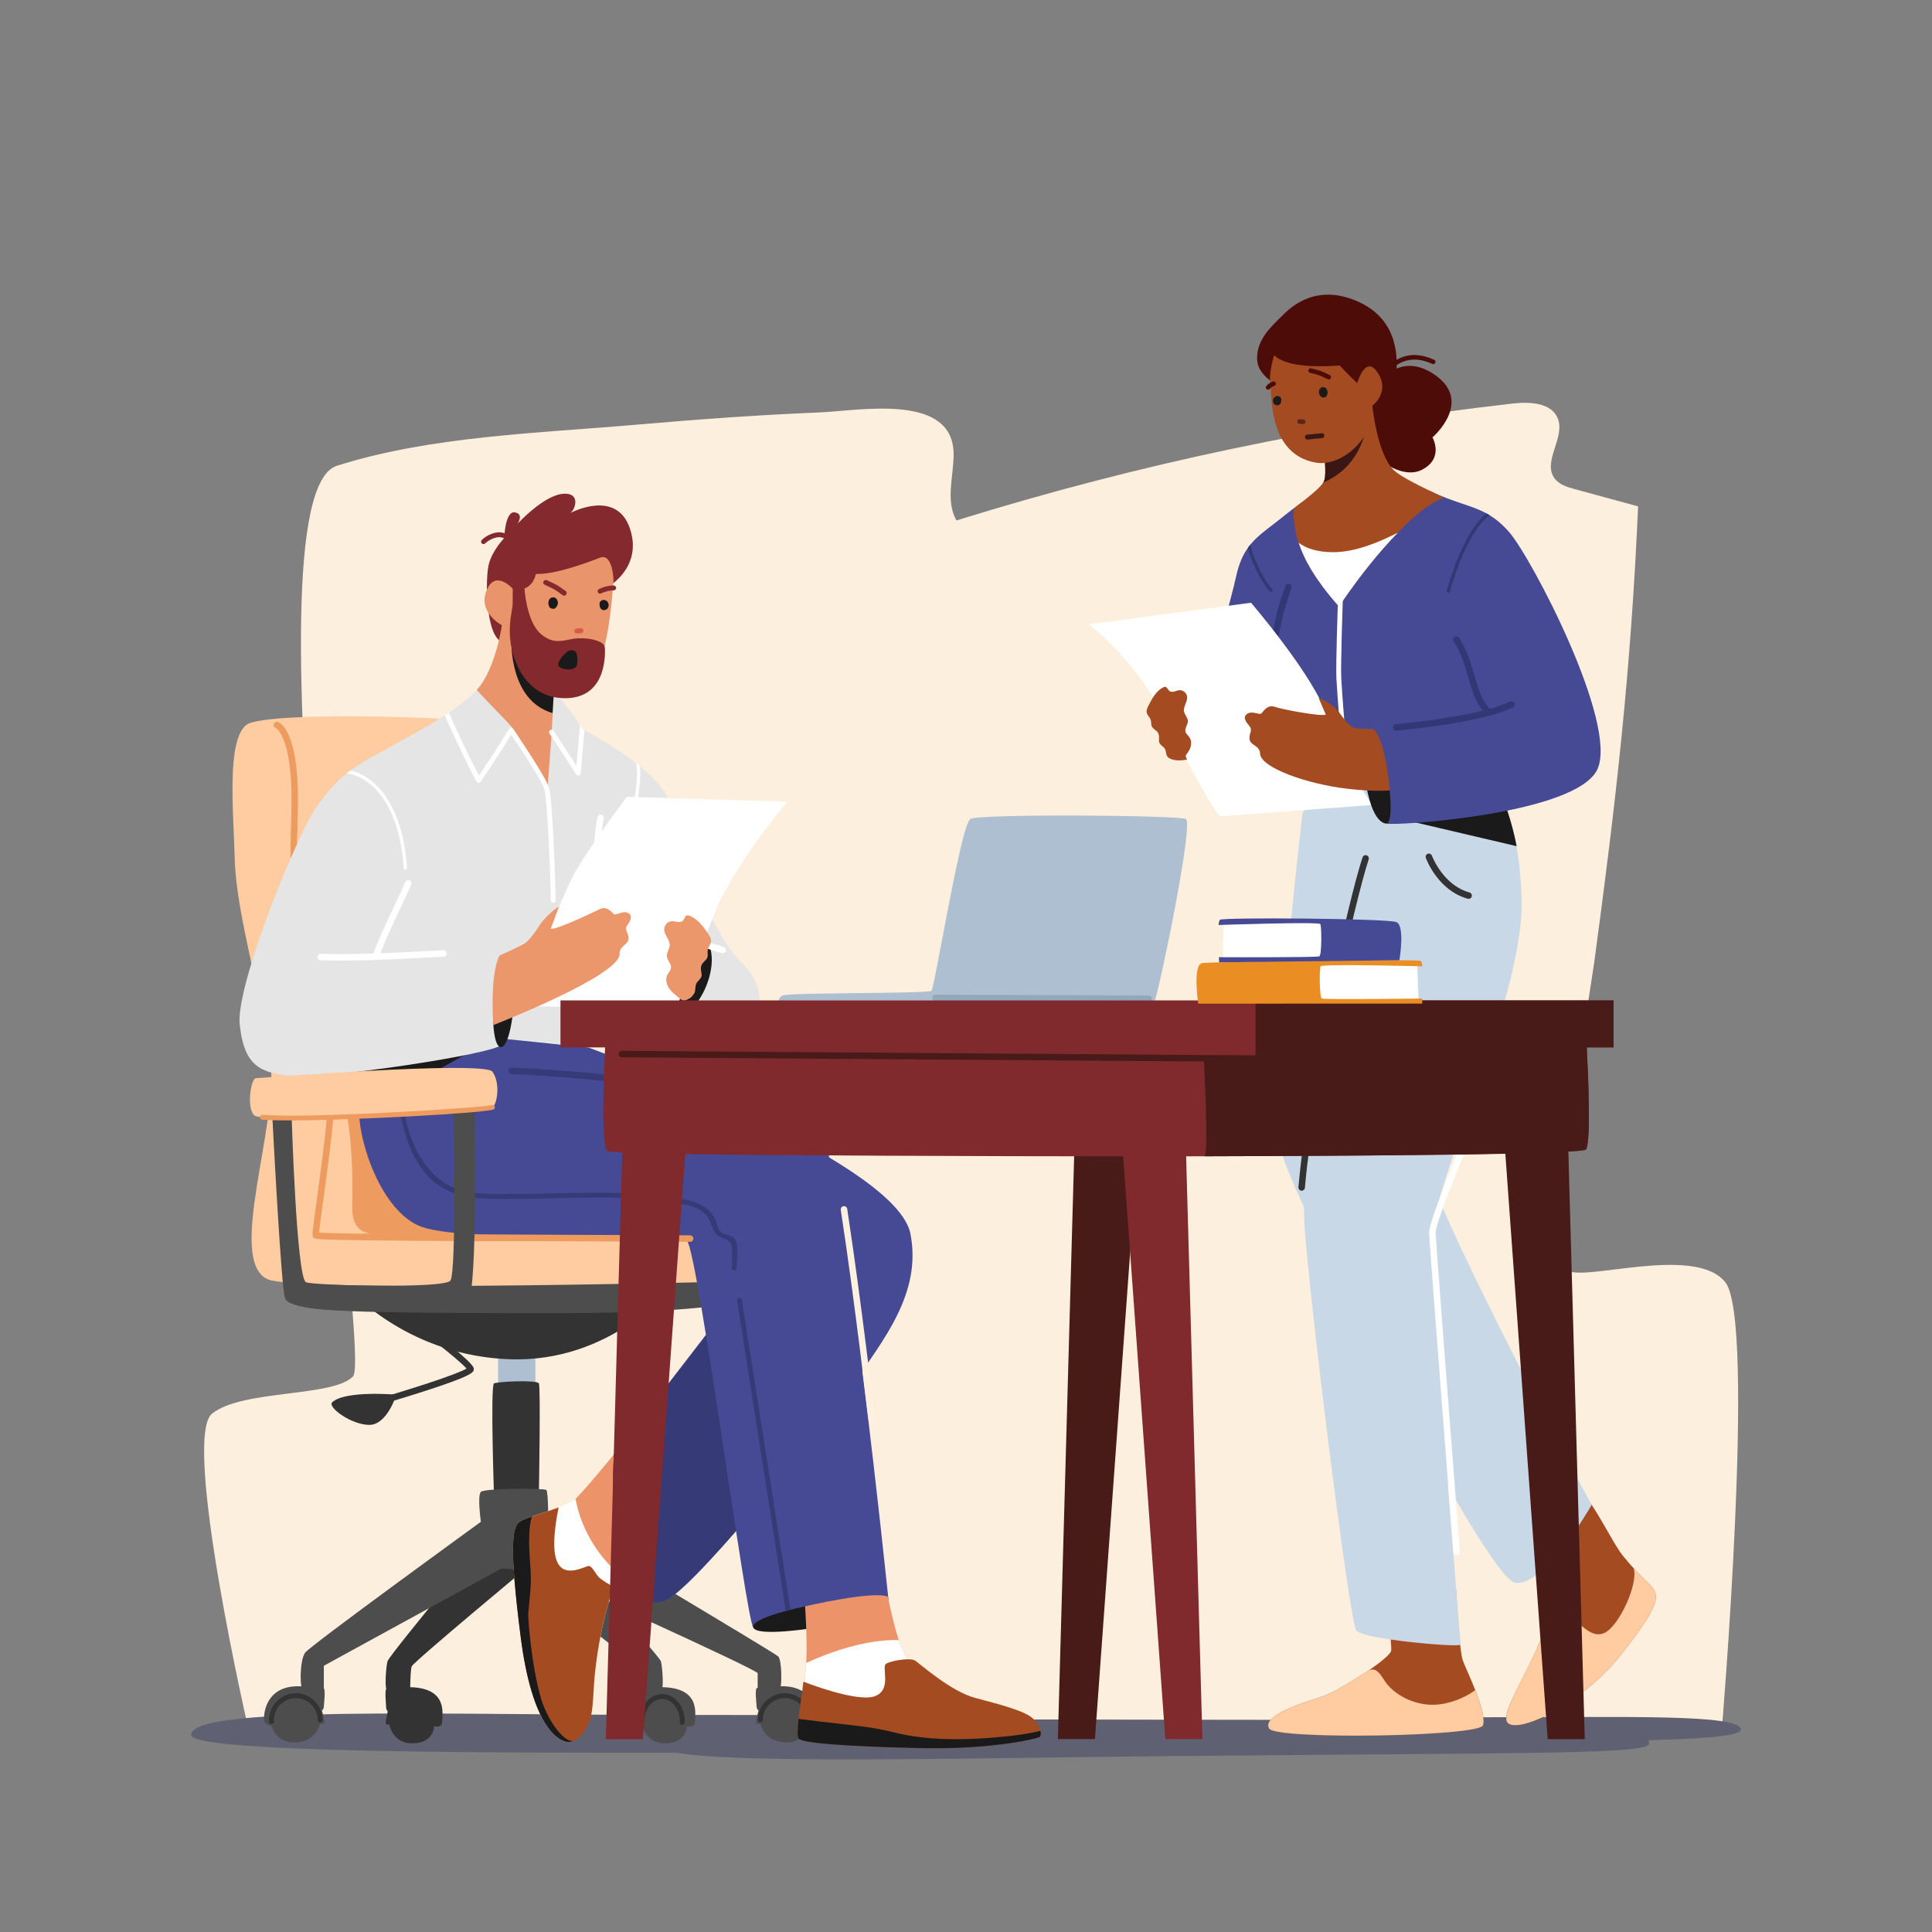 <svg xmlns="http://www.w3.org/2000/svg" id="Calque_1" viewBox="0 0 1080 1080"><rect x="0" y="0" width="1080" height="1080" fill="#808080" stroke="none"/><path d="M139.03,967.36s-37.64-163.59-20.43-177.18c17.21-13.58,67.92-9.06,78.79-20.83,10.87-11.77-63.4-491.77-9.05-508.98,52.59-16.65,112.89-18.2,167.42-22.96,34-2.97,68.07-5.44,102.17-6.85,22.74-.94,75.61-11.32,75.15,23.97-.16,12.35-4.53,25.69,1.58,36.41,101.26-31.49,205.5-53.4,310.88-65.35,9.48-1.07,21.62-.6,25.24,8.23,4.37,10.67-8.54,23.99-1.9,33.41,2.58,3.66,7.25,5.07,11.56,6.24,11.75,3.2,23.51,6.39,35.27,9.59-3.98,91.64-12.29,164.45-24.58,255.34-1.4,10.31-27.99,171.17-15.4,171.17,6.34,8.15,71.55-14.49,88.75,7.25,17.21,21.74-2.01,250.54-2.01,250.54H139.03Z" style="fill:#fcefdd;"></path><path d="M921.92,974.48c.91,6.22-61.58,5.31-261.73,7.12-138.27,1.25-294.46,6.01-293.43-6.67,1.32-16.36,166.88-13.58,305.15-13.58,237.57,0,248.76,4.57,250.01,13.13Z" style="fill:#606073;"></path><g><path d="M973.17,966.74c.64,6.22-61.91,6.79-139.64,6.79s-141.09,.91-141.86-6.79c-.59-5.95,63.06-6.79,140.8-6.79s139.82-1.81,140.71,6.79Z" style="fill:#606073;"></path><path d="M829.11,964.07s-.02,.08-.03,.12c-.03,.1-.07,.2-.1,.29-2.49,6.34-115.63,8.15-119.48,1.81-3.85-6.34,13.13-12.68,27.45-17.21,1.4-.44,2.84-.98,4.33-1.59,.9-.36,1.81-.76,2.73-1.18,4.86-2.23,15.23-8.73,19.7-11.65,.45-.29,.89-.58,1.33-.87,.11-.06,.2-.14,.3-.2,6.82-4.57,11.95-8.99,12.33-10.78,.14-.66,.03-2.93-.25-6.19-1.25-14.48-5.8-48.61-5.8-48.61l42.25,19.84s1.04,19.66,2.4,31.78c.45,4.05,.95,7.26,1.45,8.61,1.24,3.36,4.36,9.85,6.97,16.57,1.79,4.61,3.4,9.3,4.17,13.11,.02,.07,.03,.14,.04,.22,.5,2.45,.63,4.52,.22,5.93Z" style="fill:#a54b22;"></path><path d="M829.11,964.07s-.02,.08-.03,.12c-.03,.1-.07,.2-.1,.29-2.49,6.34-115.63,8.15-119.48,1.81-3.85-6.34,13.13-12.68,27.45-17.21,1.4-.44,2.84-.98,4.33-1.59,.9-.36,1.81-.76,2.73-1.18,4.86-2.23,15.23-8.73,19.7-11.65,.45-.28,.89-.58,1.33-.87,.11-.06,.2-.14,.3-.2,2.51-.66,4.53-.82,8.39,5.53,4.87,8.02,17.76,15.4,31.28,13.59,9.16-1.22,16.13-5.35,19.67-7.89,1.79,4.61,3.4,9.3,4.17,13.11,.02,.07,.03,.14,.04,.22,.45,2.5,.58,4.58,.22,5.93Z" style="fill:#ffcca1;"></path><path d="M907.2,923.71c-5.23,6.69-11.12,12.71-17.18,17.93-20.96,18.08-43.81,26.64-47.53,21.01-4.79-7.25,26.34-48.01,25.46-72.46-.49-13.59-6.35-25.36-6.35-25.36,0,0,10.68-47.16,24.88-28.25,8.53,11.37,15.24,26.25,20.83,33.22,4.89,6.09,9.44,10.67,12.94,14.05,7.51,7.25,10.32,9.96-13.05,39.85Z" style="fill:#a54b22;"></path><path d="M920.25,883.86c-2.02-1.95-4.4-4.32-6.98-7.13,2.57,9.15-8.42,32.5-16.42,36.12-8.02,3.62-14.75-7.25-21.22-10.87-4.82-2.7-8.48,1.29-10.04,3.5-6.46,21.39-26.93,51.37-23.09,57.19,4.79,7.25,41.33-9.06,64.71-38.95,23.37-29.89,20.56-32.61,13.05-39.85Z" style="fill:#ffcca1;"></path><path d="M728.13,454.51s-19.38,162.57-11.09,191.55c8.29,28.99,113.48,235.98,129.88,238.7,16.4,2.72,42.81-43.48,42.81-43.48,0,0-84.49-157.61-92.98-192.03-8.49-34.42,6.53-207.88,6.53-207.88l-57.45-10.87-17.7,24Z" style="fill:#c9d8e6;"></path><path d="M850.59,501.71c2.04,54.36-48.83,156.09-50.89,192.8-.71,12.63,16.75,222.99,16.81,224.81,.07,1.81-54.98-2.88-58.33-7.87-4.14-6.16-28.03-199.28-29.18-230.98-1.15-31.7,22.56-165.31,24.55-185.23,2-19.93,1.2-63.33,2.18-62.92,.99,.42,76.06-2.3,76.06-2.3,0,0,2.35,3.77,5.39,10.53,7.94,17.72,12.33,32.87,13.4,61.16Z" style="fill:#c9d8e6;"></path><path d="M820.97,502.46c-.16,0-.32-.02-.48-.07-16.67-4.59-23.17-22.07-23.44-22.81-.34-.94,.15-1.98,1.09-2.32,.94-.34,1.98,.15,2.32,1.09,.09,.23,6.19,16.48,20.99,20.55,.96,.27,1.53,1.26,1.27,2.23-.22,.8-.95,1.33-1.75,1.33Z" style="fill:#333;"></path><path d="M727.65,665.61c-.05,0-.11,0-.16,0-1-.09-1.73-.96-1.65-1.96,5.09-58.74,28.03-160.94,35.82-184.37,.32-.95,1.34-1.46,2.29-1.15,.95,.32,1.46,1.34,1.15,2.29-7.75,23.31-30.58,125.04-35.65,183.54-.08,.94-.87,1.65-1.8,1.65Z" style="fill:#333;"></path><path d="M719.35,217.55s-15.98-5.16-16.58-16.38c-.6-11.32,7.87-18.62,14.73-25.41,5.39-5.34,19.59-17.44,42.41-6.81,22.76,10.61,26.35,35.28,13.56,68.8-4.33,11.34-54.12-20.2-54.12-20.2Z" style="fill:#4e0c09;"></path><path d="M766.59,220.01s12.71-25.86,35.12-10.73c22.41,15.13-.95,35.24-.95,35.24,0,0,6.63,11.52-5.72,18-12.36,6.49-28.61-9.29-28.61-9.29,0,0,6.62-15.69,.17-33.22Z" style="fill:#4e0c09;"></path><path d="M784.42,458.14s31.08-10.58,52.78-18.9c3.46,7.72,7.83,19.36,10.63,33.78l-63.41-14.87Z" style="fill:#1a1a1a;"></path><path d="M767.99,221.09c-.15,0-.31,0-.47-.06-.67-.22-1.04-.94-.82-1.61,.19-.59,4.8-14.42,15.98-19.3,5.75-2.51,12.16-2.17,19.05,1.01,.64,.3,.92,1.05,.62,1.69-.3,.64-1.05,.92-1.69,.62-6.2-2.86-11.9-3.19-16.95-.99-10.14,4.43-14.53,17.62-14.57,17.75-.17,.51-.63,.85-1.14,.88Z" style="fill:#4e0c09;"></path><path d="M892.94,430.06c-11.77,25.36-114.11,31.7-117.28,30.34-3.7-1.58-9.28-15.51-9.98-41.22-.08-3.26-.08-6.73,.02-10.41l-103.7,14.04s22.92-73.27,28.98-100.53c1.57-7.06,3.73-12,6.6-16.02,.46-.65,.94-1.28,1.44-1.88,3.56-4.32,8.07-7.71,13.69-11.98,3.6-2.74,6.86-5.66,14.95-11.55,23.95-2.16,47.84-4.79,71.82-6.38,13.3,6.5,22.69,7.73,31.48,12.53,.57,.32,1.14,.64,1.7,.99,3.62,2.21,7.18,5.13,10.91,9.39,12.68,14.49,61.13,107.32,49.36,132.68Z" style="fill:#464994;"></path><path d="M712.71,359.42c-.07,0-.15,0-.23-.01-.99-.12-1.7-1.03-1.57-2.02,1.82-14.54,7.36-29.26,7.6-29.88,.35-.94,1.4-1.4,2.34-1.05,.94,.36,1.41,1.4,1.05,2.34-.06,.15-5.63,14.94-7.39,29.04-.11,.92-.89,1.59-1.79,1.59Z" style="fill:#323775;"></path><path d="M832.25,400.17c-.43,0-.85-.15-1.2-.46-.09-.08-2.33-2.1-5-6.69-2.33-4.02-3.73-8.9-5.2-14.07-1.84-6.43-3.92-13.73-8.23-20.36-.54-.84-.31-1.96,.53-2.51,.84-.54,1.96-.31,2.51,.53,4.6,7.09,6.76,14.66,8.67,21.34,1.41,4.95,2.75,9.62,4.85,13.25,2.34,4.03,4.26,5.79,4.28,5.81,.74,.67,.8,1.81,.14,2.56-.36,.4-.85,.6-1.35,.6Z" style="fill:#323775;"></path><path d="M780.48,408.4c-.92,0-1.71-.7-1.8-1.64-.09-1,.64-1.88,1.63-1.97,14.08-1.34,48.49-5.24,63.85-12.59,.9-.43,1.98-.05,2.42,.85,.43,.9,.05,1.98-.85,2.42-15.31,7.32-47.34,11.24-65.07,12.93-.06,0-.12,0-.17,0Z" style="fill:#323775;"></path><path d="M807.13,278.21c-4.87,1.78-9.81,5-14.64,9.1-23.18,19.71-44,51.73-44,51.73-19.92-22.42-24.39-37.17-25.27-49.52-.1-1.38-.12-2.55-.13-3.59,0-1.01,.47-1.99,1.27-2.6,6.46-4.98,13.16-10.19,15.33-13.56,.32-.49,.53-.95,.65-1.37,1.19-4.17,.04-14.2-.9-20.59-.49-3.33-.91-5.68-.91-5.68l28.53-15.85s2.72,27.17,11.77,36.23c4.23,4.23,15.71,9.5,28.3,15.69Z" style="fill:#a54b22;"></path><path d="M781.37,297.79c-11.18,11.49-20.95,24.31-26.86,32.56-3.8,5.28-6.02,8.69-6.02,8.69-.2-.23-.39-.44-.59-.66-12.53-14.23-18.82-25.49-21.93-34.98,4.17,3.15,10.32,5.27,19.44,5.27,12.18,0,25.36-5.52,35.96-10.89Z" style="fill:#fff;"></path><path d="M751.2,417.38c-.7,0-1.29-.53-1.35-1.24-.02-.26-2.25-26.22-2.79-36.83-.39-7.57,.8-42.43,.85-43.9,.03-.75,.67-1.32,1.4-1.31,.75,.03,1.34,.65,1.31,1.4-.01,.36-1.23,36.22-.85,43.67,.54,10.56,2.76,36.48,2.79,36.74,.06,.75-.49,1.41-1.24,1.47-.04,0-.08,0-.12,0Z" style="fill:#fff;"></path><path d="M739.68,269.76c.32-.49,.53-.95,.65-1.37,1.19-4.17,.04-14.2-.9-20.59l24.9-13.38s-.91,25.36-24.65,35.33Z" style="fill:#3a1714;"></path><g><path d="M710.2,215.29c.93,4.94-1.6,38.76,25.48,43.34,14.4,2.44,33.15-14.18,31.27-31.66,0,0,11.13-8.11,2.47-19.63-6.37-8.46-10.73,6.84-10.73,6.84,0,0-5.73-5.28-9.68-9.88-9.61,.75-29.87,1.43-36.74-5.8,0,0-3.3,10.28-2.07,16.78Z" style="fill:#a54b22;"></path><path d="M737.88,217.31c.39-.5,.87-.82,1.46-.83,.07-.01,.13-.02,.2-.03,.02,0,.05-.02,.07-.02,.02,0,.04,0,.07,0,2.03-.07,2.94,2.59,2.19,4.24-.07,.38-.22,.74-.52,1-.29,.25-.68,.39-1.07,.43-.03,.02-.06,.04-.1,.06-.91,.3-1.63-.14-2.09-.89-1-1-1.11-2.79-.21-3.97Z" style="fill:#1a1a1a;"></path><path d="M712,222.62c.68-1.21,2.24-1.61,3.4-.83,.1,.07,.2,.15,.28,.24,.3,.27,.5,.65,.54,1.08,0,.05,.01,.1,.01,.15,0,.02,0,.03,0,.05-.01,.76-.05,1.53-.41,2.22-.7,1.33-2.45,1.35-3.46,.38-.87-.85-.95-2.24-.37-3.28Z" style="fill:#1a1a1a;"></path><g style="opacity:.7;"><path d="M725.16,235.64c.01-.69,.61-1.28,1.31-1.26,.69,.02,1.37,.04,2.06,.06,.69,.02,1.28,.61,1.26,1.31-.01,.69-.61,1.28-1.31,1.26-.69-.02-1.37-.04-2.06-.06-.69-.02-1.28-.61-1.26-1.31Z" style="fill:#3a1714;"></path></g><path d="M733.07,205.92c1.71,.55,3.5,.82,5.18,1.46,1.71,.65,3.33,1.51,5.02,2.22,1.52,.64,.64,3.07-.89,2.42-1.68-.71-3.31-1.58-5.02-2.22-1.69-.63-3.47-.91-5.18-1.46-1.58-.5-.69-2.92,.89-2.42Z" style="fill:#4e0c09;"></path><path d="M707.79,215.94c.91-1.33,2.13-1.95,3.56-2.59,1.5-.67,2.73,1.59,1.21,2.27-.95,.42-1.95,.76-2.56,1.65-.93,1.36-3.14,.04-2.2-1.33Z" style="fill:#4e0c09;"></path></g><path d="M738.82,242.18l-8.11,.82c-1.8,.18-1.53,2.89,.27,2.7l8.11-.82c1.8-.18,1.53-2.89-.27-2.7Z" style="fill:#3a1714;"></path><g><path d="M681.92,456.32c.91-.03,85.13-6.34,85.13-6.34,0,0-18.38-27.29-25.14-49.32s-42.58-63.72-42.58-63.72l-90.74,12.04s29.66,22.02,44.8,58.05c1.93,4.6,5.57,8.67,7.7,13.06,11.22,23.18,20.48,36.24,20.83,36.23Z" style="fill:#fff;"></path><path d="M652.51,422.86c-.79-1.19-.6-3.13-1.38-4.34-.9-1.38-2.76-2.09-3.18-3.69-.13-.51-.09-1.05-.06-1.58,.08-1.28,.07-2.64-.62-3.72-.89-1.39-2.74-2-3.41-3.51-.49-1.09-.23-2.38-.58-3.53-.47-1.53-1.96-2.62-2.27-4.19-.25-1.29,.35-2.57,.94-3.73,2.05-4.08,4.38-8.44,8.45-10.4,.27-.13,.55-.25,.85-.25,1.12,.01,1.51,1.54,2.37,2.27,.76,.65,1.87,.63,2.82,.38,.95-.24,1.87-.68,2.85-.75,2.07-.15,4.12,1.59,4.33,3.69,.29,2.83-2.27,5.42-1.75,8.21,.36,1.9,2.09,3.39,2.15,5.33,.06,2.04-1.81,3.89-1.35,5.88,.31,1.35,1.56,2.22,2.32,3.36,1.21,1.83,1.06,4.33,.17,6.34-.49,1.1-1.17,2.15-1.97,3.05-.8,.9-.06,1.98,.45,2.92-1.89,.32-3.81,.58-5.72,.42-1.67-.14-3.73-.59-5.03-1.74-.15-.13-.27-.27-.38-.43Z" style="fill:#a54b22;"></path><path d="M775.65,460.4c-4.98,.45-12.23-7.7-14.04-41.21l12.71,5.54s5.86,30.23,1.33,35.66Z" style="fill:#1a1a1a;"></path><path d="M777.01,441.83s-8.15,.91-23.91-.92c-22.21-2.57-48.54-11.76-48.72-19.71-.1-4.53-5.49-4.42-5.88-8.02s2.21-4.79-.38-7.7c-3.01-3.38-2.88-5.61-.28-6.8,2.6-1.19,6.5,1.12,7.3,.12,2.05-2.54,4.01-4.99,7.81-3.58,3.5,1.3,25.58,5.45,28.18,4.26l-3.98-9.27c2.42,.77,8.28,3.83,10.87,7.25,1.97,2.6,5.26,7.54,8.15,9.06,2.51,1.32,10.87,.91,10.87,.91,0,0,6.34,0,9.96,34.41Z" style="fill:#a54b22;"></path></g><path d="M814.24,869.33c-.94,0-1.73-.72-1.8-1.67-.54-6.99-13.3-171.35-13.56-178.55-.24-6.55,18.01-49.72,20.1-54.62,.39-.92,1.45-1.35,2.38-.96,.92,.39,1.35,1.45,.96,2.38-7.74,18.23-19.97,48.75-19.81,53.08,.26,7.13,13.42,176.69,13.55,178.4,.08,1-.67,1.87-1.67,1.95-.05,0-.1,0-.14,0Z" style="fill:#fff;"></path><path d="M832.67,287.99c-13.51,9.95-22.08,42.32-22.17,42.67-.11,.41-.48,.68-.88,.68-.07,0-.15,0-.23-.03-.49-.13-.78-.62-.65-1.1,.03-.1,2.55-9.74,7.01-20.1,4.8-11.17,9.9-18.91,15.21-23.11,.57,.32,1.14,.64,1.7,.99Z" style="fill:#323775;"></path><path d="M710.8,330.74c-.07,.02-.14,.03-.24,.03-.18,0-.39-.05-.62-.19-1.69-1.08-9.74-13.3-12.36-24.32,.46-.65,.94-1.28,1.44-1.88,0,.05,.03,.09,.04,.14,2.15,10.93,10.24,23.21,11.79,24.49,.29,.08,.53,.33,.62,.64,.12,.49-.18,.98-.66,1.1Z" style="fill:#323775;"></path></g><g><path d="M339.71,328.16s19.53-10.65,12.56-32.29c-7.45-23.13-33.45-9.08-33.45-9.08,3.11-2.26,5.72-11.71-4.24-10.74-10.97,1.07-25.21,16.69-25.21,16.69,0,0,3.71-5.59-1.67-6.33-5.38-.74-5.84,14.43-5.84,14.43,0,0-6.62,6.67-8.63,14.63s-1.95,40.19,7.58,43.48c10.31,3.56,39.45-11.68,39.45-11.68l19.45-19.12Z" style="fill:#842a2e;"></path><path d="M588.64,968.92c-.13,10.42-118.61,10.87-240.9,10.87s-240.9-1.48-240.9-9.96c0-16.4,139.44-11.2,261.73-11.2,210.11,0,220.19,1.64,220.07,10.29Z" style="fill:#606073;"></path><g><path d="M229.31,943.15c.07-4.16,.27-10.5,.87-11.69,1.46-2.92,68.83-58.87,68.83-58.87l-17.21-24.45s-64.3,76.98-65.21,80.6c-.75,3-1.46,12.51-.68,15.44,0,0-.02,.01-.03,.02-.87,1.05,0,9.41,0,10.45s.87,2.09,.87,2.09c0,0-1.73,7.32-.87,7.32h1.73s1.74,10.12,12.11,10.45c12.94,.41,12.94-9.55,12.94-9.55,0,0,4.53,1.46,4.53-2.72s3.29-18.56-17.89-19.1Z" style="fill:#333;"></path><path d="M418.91,690.83c3.69,.93,7.39,1.78,11.11,2.58,1.22-31.33,.13-83.45,.13-83.45l-11.29,4.08s.96,49.15,.05,76.8Z" style="fill:#1a1a1a;"></path><path d="M312.47,595.36s125.28-7.98,129.63-1.71c4.35,6.28,2.52,20-.17,21.73-2.69,1.74-126.26,4.84-130.63,.34s-1.49-20.4,1.18-20.36Z" style="fill:#ed4450;"></path><rect x="278.42" y="743.09" width="20.88" height="66.11" style="fill:#aebfd1;"></rect><path d="M196.94,722.26s32.15,35.77,88.3,37.58c56.15,1.81,89.21-39.4,89.21-39.4l-177.51,1.81Z" style="fill:#333;"></path><path d="M158.45,712.29s2.72,12.68,9.06,17.21c6.34,4.53,67.92,4.53,147.62,4.53s107.77-7.25,110.49-9.96c2.72-2.72,1.28-14.21,1.28-14.21l-268.45,2.44Z" style="fill:#4d4d4d;"></path><path d="M276.15,836.05s-2.09-61.67,0-62.72,24.04-2.09,25.09,0,0,61.67,0,61.67l-25.09,1.05Z" style="fill:#333;"></path><path d="M268.84,850.68s-95.12,68.99-98.26,73.17c-3.14,4.18-3.14,20.91-1.05,20.91s11.5,0,11.5-1.05v-12.54l99.3-54.36s14.63,1.05,17.77,0c0,0,125.44,56.45,125.44,58.54v9.41s11.5,0,12.54-1.05,1.05-15.68-1.05-17.77-128.57-77.35-128.57-77.35c0,0,0-14.63-1.05-15.68s-34.49-1.05-36.59,1.05c-2.09,2.09,0,16.72,0,16.72Z" style="fill:#4d4d4d;"></path><g><path d="M168.49,942.67s11.5,0,12.54,1.05,0,9.41,0,10.45-1.05,2.09-1.05,2.09c0,0,2.09,7.32,1.05,7.32h-2.09s-2.09,10.45-14.63,10.45c-10.45,0-12.54-9.41-12.54-9.41,0,0-4.18,0-4.18-4.18s2.09-18.82,20.91-17.77Z" style="fill:#4d4d4d;"></path><path d="M151.79,963.78c-.71,0-1.31-.55-1.35-1.27-.02-.34-.03-.68-.03-1.02,0-8.24,6.71-14.95,14.95-14.95s14.95,6.71,14.95,14.95c0,.75-.61,1.36-1.36,1.36s-1.36-.61-1.36-1.36c0-6.74-5.49-12.23-12.23-12.23s-12.23,5.49-12.23,12.23c0,.28,0,.56,.03,.84,.05,.75-.52,1.4-1.26,1.45-.03,0-.06,0-.09,0Z" style="fill:#333;"></path></g><g><path d="M435.5,942.67s-11.5,0-12.54,1.05,0,9.41,0,10.45,1.05,2.09,1.05,2.09c0,0-2.09,7.32-1.05,7.32h2.09s2.09,10.45,14.63,10.45c10.45,0,12.54-9.41,12.54-9.41,0,0,4.18,0,4.18-4.18s-2.09-18.82-20.91-17.77Z" style="fill:#4d4d4d;"></path><path d="M452.2,963.78s-.06,0-.09,0c-.75-.05-1.31-.7-1.26-1.45,.02-.28,.03-.56,.03-.84,0-6.74-5.49-12.23-12.23-12.23s-12.23,5.49-12.23,12.23c0,.75-.61,1.36-1.36,1.36s-1.36-.61-1.36-1.36c0-8.24,6.71-14.95,14.95-14.95s14.95,6.71,14.95,14.95c0,.34-.01,.69-.03,1.02-.05,.72-.65,1.27-1.35,1.27Z" style="fill:#333;"></path></g><path d="M426.52,715.92s-260.3,7.17-277.13-.91c-22.64-10.87,6.34-86.04,1.81-121.36s-19.02-82.41-19.92-112.3c-.91-29.89-4.53-67.02,6.34-76.08,10.87-9.06,160.39-4.02,165.74,3.62,6.34,9.06,.91,60.68,5.43,72.45,4.53,11.77,14.49,91.47,14.49,108.68s-7.25,76.98-6.34,80.6c.91,3.62,109.58,0,114.11,2.72,4.53,2.72,10.87,42.57-4.53,42.57Z" style="fill:#ffcca1;"></path><path d="M205.86,617.73c-3.13,.18-6.33,.18-9.44,.55-1.04,.12-1.76,.32-2.21,.69-.63,.51-.76,1.35-.54,2.79,.43,2.8,1.01,5.56,1.36,8.37,1.73,13.89,2.22,27.9,1.92,41.92-.06,2.86-.16,5.76,.47,8.56,.62,2.8,2.05,5.53,4.44,7.11,1.17,.77,2.51,1.23,3.85,1.61,2.57,.72,5.62,1.51,8.31,1.32,.85-.06,1.63-.38,2.48-.41,1.52-.07,3.12,.18,4.64,.24,6.02,.25,12.05,.2,18.08,.3,9.91,.17,19.82,.3,29.73,.41,12.07,.13,24.13,.25,36.2,.32l-99.28-73.78Z" style="fill:#ed9b5f;"></path><path d="M313.15,693.78c-13.6,0-28.88-.01-44.1-.05-26.69-.07-48-.19-63.33-.38-29.97-.37-30.11-.64-30.78-1.98-.49-.98-.4-2.3,2.08-20.24,2.94-21.23,7.37-53.32,6.78-69.26-.42-11.36-8.59-51.97-15.34-79.33-6.81-27.61-6.31-43.91-5.78-61.16,.14-4.62,.29-9.41,.29-14.44,0-35.47-8.75-39.95-8.84-39.99-.94-.34-1.39-1.37-1.05-2.31,.34-.94,1.42-1.41,2.36-1.07,1.14,.42,11.15,5.16,11.15,43.36,0,5.09-.15,9.9-.29,14.56-.52,17-1.02,33.05,5.67,60.18,6.79,27.53,15.02,68.49,15.45,80.06,.6,16.25-3.86,48.53-6.81,69.89-1.03,7.46-2.01,14.57-2.25,17.42,12.81,1.08,114.38,1.24,182.49,1.07h0c1,0,1.81,.81,1.81,1.81,0,1-.81,1.81-1.81,1.82-.3,0-20.72,.05-47.72,.05Zm-134.83-3.59h0Z" style="fill:#ed9b5f;"></path><g><g><path d="M367.56,943.16s-9.52,0-10.38,1.05c-.87,1.05,0,9.41,0,10.45s.87,2.09,.87,2.09c0,0-1.73,7.32-.87,7.32h1.73s1.74,10.12,12.11,10.45c12.94,.41,12.94-9.55,12.94-9.55,0,0,4.53,1.46,4.53-2.72s3.62-19.92-20.93-19.09Z" style="fill:#4d4d4d;"></path><path d="M381.38,964.27s-.05,0-.08,0c-.75-.04-1.32-.68-1.28-1.43,.02-.28,.02-.57,.02-.86,0-6.74-4.44-12.23-9.89-12.23s-9.89,5.49-9.89,12.23c0,.75-.61,1.36-1.36,1.36s-1.36-.61-1.36-1.36c0-8.24,5.66-14.95,12.61-14.95s12.61,6.71,12.61,14.95c0,.34,0,.68-.03,1.01-.04,.72-.64,1.28-1.35,1.28Z" style="fill:#333;"></path></g><path d="M297.92,848.14s70.64,76.98,71.55,80.6c.91,3.62,1.76,16.71,0,16.3-1.76-.41-12.68,1.81-12.68,1.81,0,0,0-13.58-.91-15.4-1.46-2.92-75.17-58.87-75.17-58.87l17.21-24.45Z" style="fill:#4d4d4d;"></path></g><path d="M352.71,907.92c-.37,0-.74-.15-1.01-.45l-41.21-45.74c-.5-.56-.46-1.42,.1-1.92,.56-.5,1.42-.46,1.92,.1l41.21,45.74c.5,.56,.46,1.42-.1,1.92-.26,.23-.58,.35-.91,.35Z" style="fill:#fff;"></path><path d="M203.28,787.92c-.79,0-1.51-.52-1.74-1.31-.28-.96,.28-1.96,1.24-2.24,25.49-7.29,53.04-16.19,58.04-19.34-2.88-3.37-16.29-14.23-28.75-23.67-.8-.6-.95-1.74-.35-2.54,.6-.8,1.74-.95,2.54-.35,30.6,23.18,30.6,25.81,30.6,26.8,0,1.8,0,3.66-31.15,13.54-14.8,4.69-29.79,8.99-29.94,9.03-.17,.05-.33,.07-.5,.07Zm58.05-22.19h0Z" style="fill:#333;"></path><path d="M221.57,779.62s-28.78-2.51-35.89,4.28c-2.78,2.66,10.69,12.62,20.76,12.62s15.12-16.9,15.12-16.9Z" style="fill:#333;"></path></g><g><g><path d="M294.72,915.94c6.66,52.09,20.15,52.48,23.82,53.37,3.66,.9,3.19-1.16,6.82-8.04,3.62-6.88,3.14-12.82,4.44-26.08,1.3-13.27,5.13-24.94,9.41-38.45,.61-1.93,3.31-8.03,4-9.63,1.13-2.61,2.36-4.8,3.52-6.58,3.1-4.75,5.85-6.72,5.85-6.72l-3.94-67.33s-21.83,26.68-26.9,31.4c-.06,.06-.14,.13-.2,.19-1.64,1.5-5.44,5.84-9.56,7.36-8.48,3.14-17.63,4.72-20.08,6.73-3.64,2.99-3.83,11.68,2.84,63.77Z" style="fill:#ec9369;"></path><path d="M291.06,915.04c6.66,52.09,21.78,57.73,25.44,58.62,3.66,.9,7.53-3.01,11.15-9.89,3.62-6.88,3.58-14.65,4.89-27.91,1.3-13.27,4.42-29.97,8.7-43.48,.61-1.93,1.28-3.68,1.97-5.27,1.13-2.61,2.36-4.8,3.52-6.58-4.33-3.54-20.51-18.17-24.99-42.65-.06,.06-.14,.13-.2,.19-1.64,1.5-5.16,3.07-9.28,4.59-8.48,3.14-19.52,6.13-21.97,8.14-3.64,2.99-5.88,12.15,.78,64.23Z" style="fill:#fff;"></path><path d="M291.06,915.04c6.66,52.09,21.78,57.73,25.44,58.62,3.66,.9,8.22-1.87,11.84-8.75,3.62-6.88,2.89-15.79,4.2-29.05,1.3-13.27,4.42-29.97,8.7-43.48,.61-1.93,1.28-3.68,1.97-5.27-2.4-1.26-6.88-3.75-8.54-5.55-2.3-2.5-3.46-5.7-5.29-6.15-1.83-.45-14.02,7.73-18.19-2.99-3.2-8.25,.12-24.81,1.06-29.75-8.48,3.14-19.52,6.13-21.97,8.14-3.64,2.99-5.88,12.15,.78,64.23Z" style="fill:#a54b22;"></path><path d="M297.37,847.72c-1.82,5.35-1.93,14.92-1.03,25.92,.97,11.88,.08,15.54-1,27.9-.41,4.69,2.94,39.53,9.19,53.68,5.2,11.79,11.98,18.46,15.83,18-1.45,.54-2.79,.72-3.85,.45-3.66-.9-18.78-6.53-25.44-58.62-6.66-52.09-4.42-61.24-.78-64.23,1.06-.87,3.72-1.92,7.09-3.09Z" style="fill:#1a1a1a;"></path></g><path d="M475.43,775.69c-19.02,27.17-92.38,118.64-105.06,119.55-12.68,.91-21.88-7.35-25.36-31.7-3.62-25.36-1.81-50.72-1.81-50.72,3.62-4.53,76.08-98.72,76.08-98.72l-202.87-140.96,112.3,12.35s22.94,8.33,52.46,20.94c4.53,1.93,9.2,3.97,13.98,6.08,49.4,21.92,109.06,53.02,113.78,77.13,6.43,32.88-14.49,58.87-33.51,86.04Z" style="fill:#464994;"></path><path d="M395.55,745.64c-20.85,26.8-50.04,64.29-52.35,67.18,0,0-1.81,25.36,1.81,50.72,3.48,24.36,12.68,34.42,25.36,31.7,6.31-1.35,28.5-24.25,51.16-51.12-8.88-32.76-16.95-65.75-25.98-98.47Z" style="fill:#363a77;"></path><path d="M497.16,898.86c-1.81,5.43-68.83,17.21-76.08,10.87-3.86-3.38-30.79-209.21-37.13-216.45-4.3-4.91-120.45,1.81-147.62-7.25-15.57-5.19-27.1-25.82-32.45-45.18-1.43-5.14-2.42-10.2-2.93-14.85-.45-4.09-.73-8.12-.9-11.98-.31-7.28-.19-13.95,.05-19.24,.06-1.23,.13-2.38,.19-3.45,0-.05,0-.09,0-.13,.02-.33,.05-.64,.06-.94,.09-1.45,.19-2.72,.28-3.78,.02-.24,.04-.44,.05-.63,0-.13,.03-.25,.04-.38,0-.07,0-.14,.02-.2,.14-1.6,.25-2.48,.25-2.48l48.91-.91s186.64,33.7,208.3,50.72c12.68,9.96,38.94,266.26,38.94,266.26Z" style="fill:#464994;"></path><path d="M487.2,794.72c-.91,0-1.7-.68-1.8-1.61-.07-.63-7.34-63.97-15.39-116.76-.15-.99,.53-1.92,1.52-2.07,.99-.15,1.92,.53,2.07,1.52,8.06,52.86,15.33,116.26,15.41,116.9,.11,1-.6,1.9-1.6,2.01-.07,0-.14,.01-.21,.01Z" style="fill:#fff1df;"></path><path d="M454.4,910.1s-31.5,5.06-33.31-.37c-1.81-5.43,28.98-11.77,28.98-11.77l4.33,12.15Z" style="fill:#1a1a1a;"></path><path d="M395.16,612.52c-23.79-4.37-62.22-10.05-109.23-12.13-1-.05-1.78-.89-1.73-1.88,.05-1.01,.9-1.78,1.89-1.73,38.52,1.69,71.32,5.81,95.08,9.66,4.53,1.93,9.2,3.97,13.98,6.08Z" style="fill:#363a77;"></path><path d="M385.77,694.18h0c-22.04-.05-134.54-.59-182.95-.91-1,0-1.81-.82-1.8-1.82,0-1,.84-1.82,1.82-1.8,48.4,.31,160.9,.85,182.94,.91,1,0,1.81,.82,1.81,1.82,0,1-.81,1.81-1.81,1.81Z" style="fill:#ed9b5f;"></path><g><path d="M447.73,964.07c.91,6.34,19.02,6.34,50.72,8.15,31.7,1.81,71.55-.91,76.08-5.43,4.53-4.53-16.3-7.25-22.64-9.06-6.34-1.81-38.04-19.92-44.38-29.89-2.06-3.25-3.75-7.17-5.07-10.99-2.75-7.88-6.18-24.34-6.18-24.34-8.47-3.4-46.19,5.43-46.19,5.43,.91,14.49,1,25.52,.58,31.67-1.22,18.34-3.6,29.7-2.92,34.44Z" style="fill:#ec9369;"></path><path d="M447.73,964.07c.91,6.34,19.02,6.34,50.72,8.15,31.7,1.81,71.55-.91,76.08-5.43,4.53-4.53-16.3-7.25-22.64-9.06-6.34-1.81-38.04-19.92-44.38-29.89-2.06-3.25-3.75-7.17-5.07-10.99-5.14-.26-23.77-.1-51.79,12.77-1.22,18.34-3.6,29.7-2.92,34.44Z" style="fill:#fff;"></path><path d="M449.09,940.07s29.89,11.77,39.85,8.15c9.96-3.62,3.62-16.3,6.34-18.11,2.72-1.81,13.58-3.62,16.3-1.81,2.72,1.81,19.92,17.21,33.51,20.83,13.58,3.62,28.08,7.25,32.6,11.77,4.53,4.53,4.53,9.06,3.62,9.96s-26.26,7.25-67.02,6.34c-40.75-.91-66.11-2.72-67.92-5.43-1.81-2.72,1.81-22.64,2.72-31.7Z" style="fill:#a54b22;"></path><path d="M514.3,977.2c-40.75-.91-66.11-2.72-67.92-5.43-.78-1.18-.55-5.57,.04-10.92,6.05,.79,16.36,2.07,30.75,3.67,24.45,2.72,21.74,5.43,44.38,7.25,19.98,1.6,50.26-1.36,60.05-4.29,.37,1.69,.15,2.95-.28,3.38-.91,.91-26.26,7.25-67.02,6.34Z" style="fill:#1a1a1a;"></path></g><path d="M411.93,695.6c-.34-2.37-1.49-3.79-3.64-4.79-1.54-.72-3.72-.76-5.11-1.78-1.99-1.46-2.24-4.3-2.99-6.44-.98-2.8-2.78-5.14-5.11-6.95-5.54-4.3-12.93-5.44-19.67-6.4-9.6-1.37-19.28-2.05-28.96-2.32-20.39-.58-40.77,.6-61.16,.53-9.64-.03-20.11,.51-29.36-2.6-8.15-2.74-14.76-8.74-19.52-15.77-12.31-18.18-11.82-41.02-14.86-61.93-.25-1.69-2.94-1.66-2.7,.06,4.2,28.86,4.4,74.04,41.08,81.48,8.83,1.79,18.2,1.46,27.17,1.46,10.5,0,20.99-.31,31.48-.51,20.33-.39,40.98-.6,61.07,2.99,4.07,.73,8.3,1.73,11.88,3.87,5,3,5.33,6.74,7.48,11.54,1.34,2.99,3.57,3.44,6.34,4.64,3.88,1.68,3.97,3.7,3.9,7.18-.06,3.02-.12,6.04-.19,9.06-.04,1.74,2.66,1.67,2.7-.06,.09-4.28,.79-9.02,.17-13.26Z" style="fill:#363a77;"></path><path d="M441.85,899.77c-9.06-57.75-18.12-115.51-27.18-173.26-.27-1.71-2.87-.98-2.6,.72,9.06,57.76,18.12,115.53,27.18,173.29,.86-.26,1.72-.51,2.59-.75Z" style="fill:#363a77;"></path></g><path d="M269.84,584.02l-69.79,39.03c-.45-4.09-.73-8.12-.9-11.98-.38-8.98-.12-17.02,.24-22.69,0-.05,0-.09,0-.13,.02-.33,.05-.64,.06-.94,.11-1.53,.21-2.81,.28-3.78,.02-.24,.04-.44,.05-.63,.02-.14,.03-.26,.04-.38,0-.07,0-.14,.02-.2l69.99,1.7Z" style="fill:#1a1a1a;"></path><path d="M424.43,565.43c-1.41,11.42-9.08,20.57-20.91,21.66-3.81,.35-7.68-.08-11.41-.92-54.09-12.24-55.42-30.48-55.42-30.48-.44,20.91-8.48,29.8-8.48,29.8l-46.33-4.78c-.4,1.46-.81,2.54-1.2,3.13-3.62,5.43-99.6,19.53-116.8,17.72-17.21-1.81-27.29-4.25-29.89-28.98-2.29-21.83,32.6-107.77,43.47-122.26,6.1-8.14,10.22-13.14,16.17-17.88,.7-.56,1.41-1.11,2.17-1.67,4.27-3.12,9.55-6.29,16.97-10.34,12.4-6.77,25.14-13.52,35.85-20.5,.78-.51,1.55-1.01,2.3-1.53,5.55-3.75,10.47-7.56,14.38-11.47,.43-.43,.83-.85,1.23-1.3,10.8-11.88,14.16-30.4,14.16-30.4l6.91-5.9,24.33-20.81s-10.88,30.09-6.65,48.67c.63,2.8,1.61,5.34,3.02,7.48,.24,.37,.55,.79,.91,1.24,3.01,3.89,9.54,10.59,14.99,19.29,.45,.72,.9,1.44,1.32,2.18,.38,.23,.76,.45,1.16,.68,7.73,4.54,18.8,10.62,28.84,18.46,.71,.55,1.41,1.11,2.11,1.68,3.41,2.78,6.65,5.78,9.55,8.99,14.67,16.24,12.82,36.17,24.91,61.13,3.52,7.28,4.53,13.58,9.96,22.64,2.56,4.27,6.07,10.13,9.48,13.83,1.62,1.76,3.25,3.51,4.83,5.26,1.52,1.69,3.04,3.41,4.24,5.33,3.61,5.83,4.65,13.3,3.81,20.04Z" style="fill:#e5e5e5;"></path><path d="M309.61,386.73l-1.28,23.86-2.35,31.25s-14.85-29.44-19.83-35.33c-3.59-4.24-14.85-15.29-19.6-20.88,10.8-11.88,14.16-37.09,14.16-37.09l6.91,.78,6.22,2.39,11.47,25.47,3.93,8.72,.37,.82Z" style="fill:#e9946b;"></path><path d="M365.15,553.59s-3.98,15.47,7.26,17.11c15.94,2.32,33.08-31.44,21.91-46.34-10.7-14.27-29.17,29.24-29.17,29.24Z" style="fill:#1a1a1a;"></path><path d="M333.42,477.92c-.05,0-.11,0-.16,0-1-.09-1.73-.97-1.65-1.96,.06-.63,1.37-15.57,2.41-19.29,.27-.96,1.27-1.53,2.23-1.25,.96,.27,1.53,1.27,1.25,2.23-.79,2.82-1.92,14.4-2.29,18.63-.08,.94-.87,1.65-1.8,1.65Z" style="fill:#fff;"></path><path d="M404.03,532.88c-.18,0-.36-.03-.53-.08l-35.32-10.87c-.96-.29-1.49-1.31-1.2-2.26,.29-.96,1.31-1.5,2.26-1.2l35.32,10.87c.96,.29,1.49,1.31,1.2,2.26-.24,.78-.96,1.28-1.73,1.28Z" style="fill:#fff;"></path><path d="M377.62,564.09c-.91,0-89.66-1.81-89.66-1.81,0,0,23.53-52.74,29.85-67.5s32.64-49.33,32.64-49.33l89.66,2.72s-28.98,34.41-39.39,59.4c-12.41,29.79-22.65,56.52-23.1,56.52Z" style="fill:#fff;"></path><path d="M310.6,503.31c0,.75-.61,1.36-1.36,1.36s-1.36-.61-1.36-1.36c0-10.49-1.81-55.97-3.57-62.12-1.3-4.55-12.09-21.02-18.55-30.48-7.16,11.72-16.95,26.18-17.06,26.34-.26,.4-.72,.62-1.2,.6-.48-.03-.91-.3-1.13-.72-7.61-14.42-14.54-29.75-17.74-36.99,.78-.51,1.55-1.01,2.3-1.53,2.94,6.67,9.48,21.19,16.79,35.24,3.08-4.59,11.09-16.64,16.81-26.13,.24-.4,.66-.64,1.12-.66,.45-.04,.9,.21,1.16,.59,.74,1.08,18.26,26.52,20.11,33,1.86,6.48,3.68,51.98,3.68,62.86Z" style="fill:#fff;"></path><path d="M325.55,407.38c-.43-.74-.87-1.47-1.32-2.18-.46,5.18-1.14,12.97-1.97,22.92-3.54-5.5-10.42-16.12-12.87-19.62-.22-.31-.55-.51-.9-.56-.34-.06-.69,.02-1,.23-.62,.43-.76,1.28-.34,1.89,.3,.43,.67,.97,1.1,1.6,4.2,6.22,13.78,21.12,13.88,21.28,.25,.4,.69,.62,1.14,.62,.11,0,.22,0,.33-.04,.57-.14,.98-.62,1.03-1.2,.84-10.22,1.56-18.45,2.07-24.27-.4-.23-.78-.45-1.16-.68Z" style="fill:#fff;"></path><path d="M287.05,563.53s-1.81,19.92-6.4,21.65c-4.54,1.71-4.96-14.04-4.94-14.14,.51-2.52,11.33-7.51,11.33-7.51Z" style="fill:#1a1a1a;"></path><path d="M388.32,554.87c.54-1.61,.19-3.46,.92-4.99,.79-1.66,2.76-2.7,2.98-4.53,.07-.58-.05-1.17-.16-1.75-.27-1.4-.45-2.91,.15-4.19,.78-1.67,2.74-2.61,3.26-4.37,.38-1.28-.09-2.67,.14-3.98,.3-1.76,1.79-3.17,1.9-4.95,.09-1.46-.76-2.78-1.57-3.99-2.86-4.22-6.05-8.69-10.83-10.28-.31-.1-.64-.2-.97-.15-1.24,.17-1.44,1.91-2.29,2.85-.74,.82-1.97,.96-3.06,.83-1.09-.13-2.16-.48-3.26-.42-2.31,.13-4.32,2.34-4.26,4.7,.08,3.16,3.29,5.66,3.11,8.82-.12,2.15-1.82,4.05-1.61,6.19,.23,2.27,2.55,4.03,2.34,6.3-.14,1.53-1.41,2.67-2.08,4.05-1.08,2.2-.55,4.93,.72,7.02,1.27,2.09,3.2,3.67,5.08,5.21,1.93,1.58,2.87,2.8,5.25,1.6,.9-.45,1.81-.93,2.58-1.6,.19-.17,1.77-2.36,1.65-2.36Z" style="fill:#eb966b;"></path><path d="M275.73,573.04s71.09-27.62,70.64-39.85c-.17-4.53,4.98-4.98,4.98-8.6s-2.72-4.53-.45-7.7c2.63-3.68,2.26-5.89-.45-6.79-2.72-.91-6.34,1.81-7.25,.91-2.31-2.31-4.53-4.53-8.15-2.72-3.34,1.67-24.45,11.77-27.17,10.87l4.57-12.31c-2.32,1.03-8.71,6.83-10.91,10.5-1.68,2.8-5.43,8.15-8.15,9.96-2.72,1.81-14.04,6.79-14.04,6.79,0,0-5.43,7.25-3.62,38.94Z" style="fill:#eb966b;"></path><path d="M190.08,536.95c-3.64,0-7.28-.04-10.87-.13-1-.03-1.79-.86-1.76-1.86,.03-1,.87-1.82,1.86-1.76,21.08,.54,43.79-.7,60.38-1.61,2.93-.16,5.66-.31,8.15-.44,.98-.07,1.85,.72,1.9,1.72,.05,1-.72,1.85-1.72,1.9-2.49,.13-5.22,.28-8.14,.44-13.83,.76-31.9,1.75-49.79,1.75Z" style="fill:#fff;"></path><path d="M210.27,536.24c-.16,0-.33-.02-.5-.07-.96-.28-1.52-1.28-1.24-2.24,1.68-5.86,7.64-18.55,12.43-28.74,2.36-5.02,4.4-9.36,5.57-12.1,.39-.92,1.45-1.35,2.38-.96,.92,.39,1.35,1.46,.96,2.38-1.19,2.8-3.25,7.17-5.62,12.22-4.74,10.07-10.63,22.61-12.22,28.19-.23,.8-.95,1.31-1.74,1.31Z" style="fill:#fff;"></path><path d="M286.2,306.67c-.64,0-1.21-.45-1.33-1.1,0-.03-.69-3.29-3.18-4.66-1.57-.86-3.61-.83-6.06,.1-1.71,.65-3.19,1.58-4.42,2.77-.54,.52-1.4,.51-1.92-.03-.52-.54-.51-1.4,.03-1.92,1.49-1.45,3.29-2.58,5.34-3.36,3.24-1.24,6.05-1.21,8.36,.07,3.6,2,4.47,6.32,4.51,6.51,.14,.74-.34,1.45-1.07,1.59-.09,.02-.17,.02-.26,.02Z" style="fill:#842a2e;"></path><g><path d="M342.93,324.9c-.68,10.04-3.59,44.38-11.71,52.15-5.04,4.82-17.52,4.31-23.36,3.09-17.99-3.77-28.33-11.26-27.16-30.55,0,0-14.67-7.52-8.19-20.65,5.14-10.41,14.52,.57,14.52,.57,0,0,4.92,3.06,8.85-9.1,9.58,2.26,28.45-4.34,39.52-8.66,6.88-2.69,7.63,11.47,7.51,13.16Z" style="fill:#e9946b;"></path><path d="M311.09,334.79c-.45-.53-1-.85-1.65-.83-.07,0-.15-.02-.22-.02-.03,0-.05-.02-.08-.01-.03,0-.05,0-.07,.01-2.23,.02-3.1,2.99-2.18,4.77,.1,.42,.28,.8,.62,1.07,.34,.26,.76,.4,1.19,.42,.04,.02,.07,.04,.11,.06,1.01,.29,1.78-.24,2.25-1.08,1.05-1.14,1.08-3.12,.02-4.37Z" style="fill:#1a1a1a;"></path><path d="M339.75,336.62c-.81-1.29-2.54-1.65-3.78-.74-.11,.08-.21,.17-.3,.27-.32,.31-.52,.73-.54,1.21,0,.06,0,.11,0,.17,0,.02,0,.03,0,.05,.05,.83,.13,1.68,.56,2.42,.84,1.42,2.76,1.36,3.82,.24,.92-.97,.93-2.51,.24-3.62Z" style="fill:#1a1a1a;"></path><path d="M326.11,352.47c-.05-.76-.74-1.38-1.5-1.32-.75,.06-1.51,.11-2.26,.17-.76,.06-1.37,.74-1.32,1.5,.05,.76,.74,1.38,1.5,1.32,.75-.06,1.5-.11,2.26-.17,.76-.06,1.37-.74,1.32-1.5Z" style="fill:#d45c48;"></path><path d="M316.1,330.32c-1.67-1.05-3.16-2.36-4.89-3.32-1.76-.98-3.63-1.73-5.42-2.64-1.62-.82-3.04,1.63-1.41,2.45,1.79,.91,3.67,1.66,5.42,2.64,1.73,.97,3.22,2.27,4.89,3.32,1.54,.97,2.95-1.48,1.41-2.45Z" style="fill:#842a2e;"></path><path d="M335.47,331.88c-.51,.02-1-.25-1.25-.73-.35-.66-.09-1.49,.57-1.83,.16-.08,3.89-2.03,8.28-2.03,.75,0,1.36,.6,1.36,1.35,0,.75-.59,1.38-1.35,1.36-3.72,.02-7,1.7-7.03,1.72-.19,.1-.38,.15-.58,.15Z" style="fill:#842a2e;"></path></g><path d="M309.69,384.77c-.05,2.38-.54,9.47-.82,13.84-24.53-7.15-22.95-40.68-22.95-40.68l21.42,13.15c0,1.23,1.91,12.51,2.34,13.68Z" style="fill:#1a1a1a;"></path><path d="M299.97,318.42s-.3,8.07-6.78,10.53c0,0,1.12,18.72,9.21,25.51,8.09,6.79,13.47,2.68,20.71,2.38,6.92-.29,11.24,1.25,13.47,2.72,.94,.61,1.51,1.64,1.56,2.75,.29,6.19-.25,29.08-23.95,27.95-13.44-.64-23.38-10.11-27.53-25.05-1.9-6.83-2.12-14.02-1.01-21.02,.25-1.57,.52-3.27,.78-4.91,.43-2.68-.14-7.85,.49-15.2,.65-7.65,8.18-10.22,8.18-10.22l4.86,4.56Z" style="fill:#842a2e;"></path><path d="M322.41,365.55c-.42-2.08-3.25-2.7-4.98-1.47-2.77,1.98-6.7,6.85-4.91,8.51,2.4,2.22,8.48,2.27,9.8-.27,.74-1.42,.51-4.67,.09-6.77Z" style="fill:#1a1a1a;"></path><path d="M227.53,485.2c.03,.5-.34,.93-.84,.97h-.06c-.47,0-.87-.36-.91-.84-1.89-27.46-11.18-40.65-18.64-46.89-5.95-4.96-11.6-6.18-13.44-6,.7-.56,1.41-1.11,2.17-1.67,3.07,.52,7.69,2.31,12.43,6.27,7.73,6.47,17.35,20.06,19.29,48.15Z" style="fill:#fff;"></path><path d="M351.77,469.27c-.1,.39-.16,.63-.18,.71l-.86-.18-.72,.6c-.3-.36-.26-.5,0-1.57,5.09-20.21,7.12-35.49,5.55-41.95-.03-.12-.04-.24-.02-.36,.71,.55,1.41,1.11,2.11,1.68,1.35,9.97-3.03,29.74-5.89,41.07Z" style="fill:#fff;"></path><g><path d="M265.32,619.01s1.81,103.24-3.62,107.77c-5.43,4.53-96.91,10.87-102.34-.91-2.21-4.79-7.25-104.15-7.25-104.15l10.87,.91s2.72,92.38,8.15,94.19c5.43,1.81,76.98,3.62,80.6-.91,3.62-4.53,1.81-96.91,1.81-96.91h11.77Z" style="fill:#4d4d4d;"></path><path d="M143.05,602.71s127.7-9.96,132.23-3.62c4.53,6.34,2.72,18.11,0,19.92-2.72,1.81-128.6,9.06-133.13,4.53-4.53-4.53-1.81-20.83,.91-20.83Z" style="fill:#ffcca1;"></path><path d="M161.47,626.34c-6.41,0-11.58-.13-14.88-.44-.75-.07-1.3-.73-1.23-1.48,.07-.75,.73-1.31,1.48-1.23,24.23,2.24,123.31-3.93,127.82-5.39,.61-.32,1.37-.13,1.76,.45,.42,.62,.25,1.47-.38,1.88-2.91,1.94-78.45,6.2-114.57,6.2Zm113.06-8.46s0,0,0,0c0,0,0,0,0,0Z" style="fill:#ed9b5f;"></path></g></g><g><g><path d="M645.02,561.17c3.39-8.79,22.4-101.55,17.87-103.37-5.32-2.13-116.06-2.93-120.45,0-5.43,3.62-19.92,94.19-21.74,96s-79.7,.91-83.32,2.72c-2.1,1.05-2.35,3.11-2.2,4.65h209.83Z" style="fill:#aebfd1;"></path><path d="M642.07,560.14h0l-119.09-.45c-1,0-1.81-.82-1.8-1.82,0-1,.81-1.8,1.81-1.8h0l119.09,.45c1,0,1.81,.82,1.8,1.82,0,1-.81,1.8-1.81,1.8Z" style="fill:#91a8ba;"></path></g><g><polygon points="600.61 640.75 591.35 972.15 612.08 972.15 636.84 629.88 600.61 640.75" style="fill:#481b19;"></polygon><path d="M901.99,585.5h-14.99c.82,15.9,2.43,52.81-.41,57.06-1.6,2.41-108.46,3.58-213.21,3.8-3.43,0-6.88,0-10.33,.02l9.1,325.76h-20.73l-23.56-325.74c-74.44-.02-199.89-.48-244.81-1.26l-23.66,327.07h-20.73l9.17-328c-5.04-.24-7.92-.49-8.26-.75-3.63-2.91-2.08-42.42-1.32-57.96h-24.94v-26.26H901.99v26.26Z" style="fill:#812a2e;"></path><path d="M901.99,559.24h-200.15v30.79h-28.98s2.91,54.66,.54,56.31c0,0,0,0-.02,.02,60.67-.13,130.46-.58,168.11-1.4l23.67,327.25h20.73l-9.17-328.45c6.11-.36,9.58-.77,9.88-1.21,2.83-4.25,1.23-41.15,.41-57.06h14.99v-26.26Z" style="fill:#481b19;"></path><path d="M837.71,590.94l-490.07-3.52c-1.01,0-1.82,.81-1.82,1.81h0c0,1,.8,1.8,1.8,1.81l490.06,3.52h13.45c.69,0,1.11-.55,1.05-1.23-.12-1.24,1.73-2.38-14.46-2.39Z" style="fill:#481b19;"></path></g><g><polygon points="792.25 538.72 792.95 559.25 727.04 560.28 730.31 538.72 792.25 538.72" style="fill:#fff;"></polygon><path d="M794.98,561.02l-125.16,.03s-3.25-21.57,2.13-22.64c4.53-.91,121.73-2.56,122.45-1.12,.72,1.44,.72,2.88,.72,2.88,0,0-56.17-1.44-56.89,0-.72,1.44-.72,17.28,.72,18,1.44,.72,56.17,0,56.17,0l-.15,2.85Z" style="fill:#ea8e23;"></path></g><g><polygon points="684.05 515.61 683.53 536.14 749.44 536.58 745.98 515.06 684.05 515.61" style="fill:#fff;"></polygon><path d="M681.51,537.93l100.75-1.16c.4-2.42,3.02-19.34-1.68-21.3-5.06-2.12-98-2.73-98.7-1.28-.71,1.45-.69,2.89-.69,2.89,0,0,56.15-1.94,56.89-.51,.73,1.43,.87,17.28-.56,18.01-1.43,.73-56.17,.5-56.17,.5l.17,2.85Z" style="fill:#464994;"></path></g></g></svg>